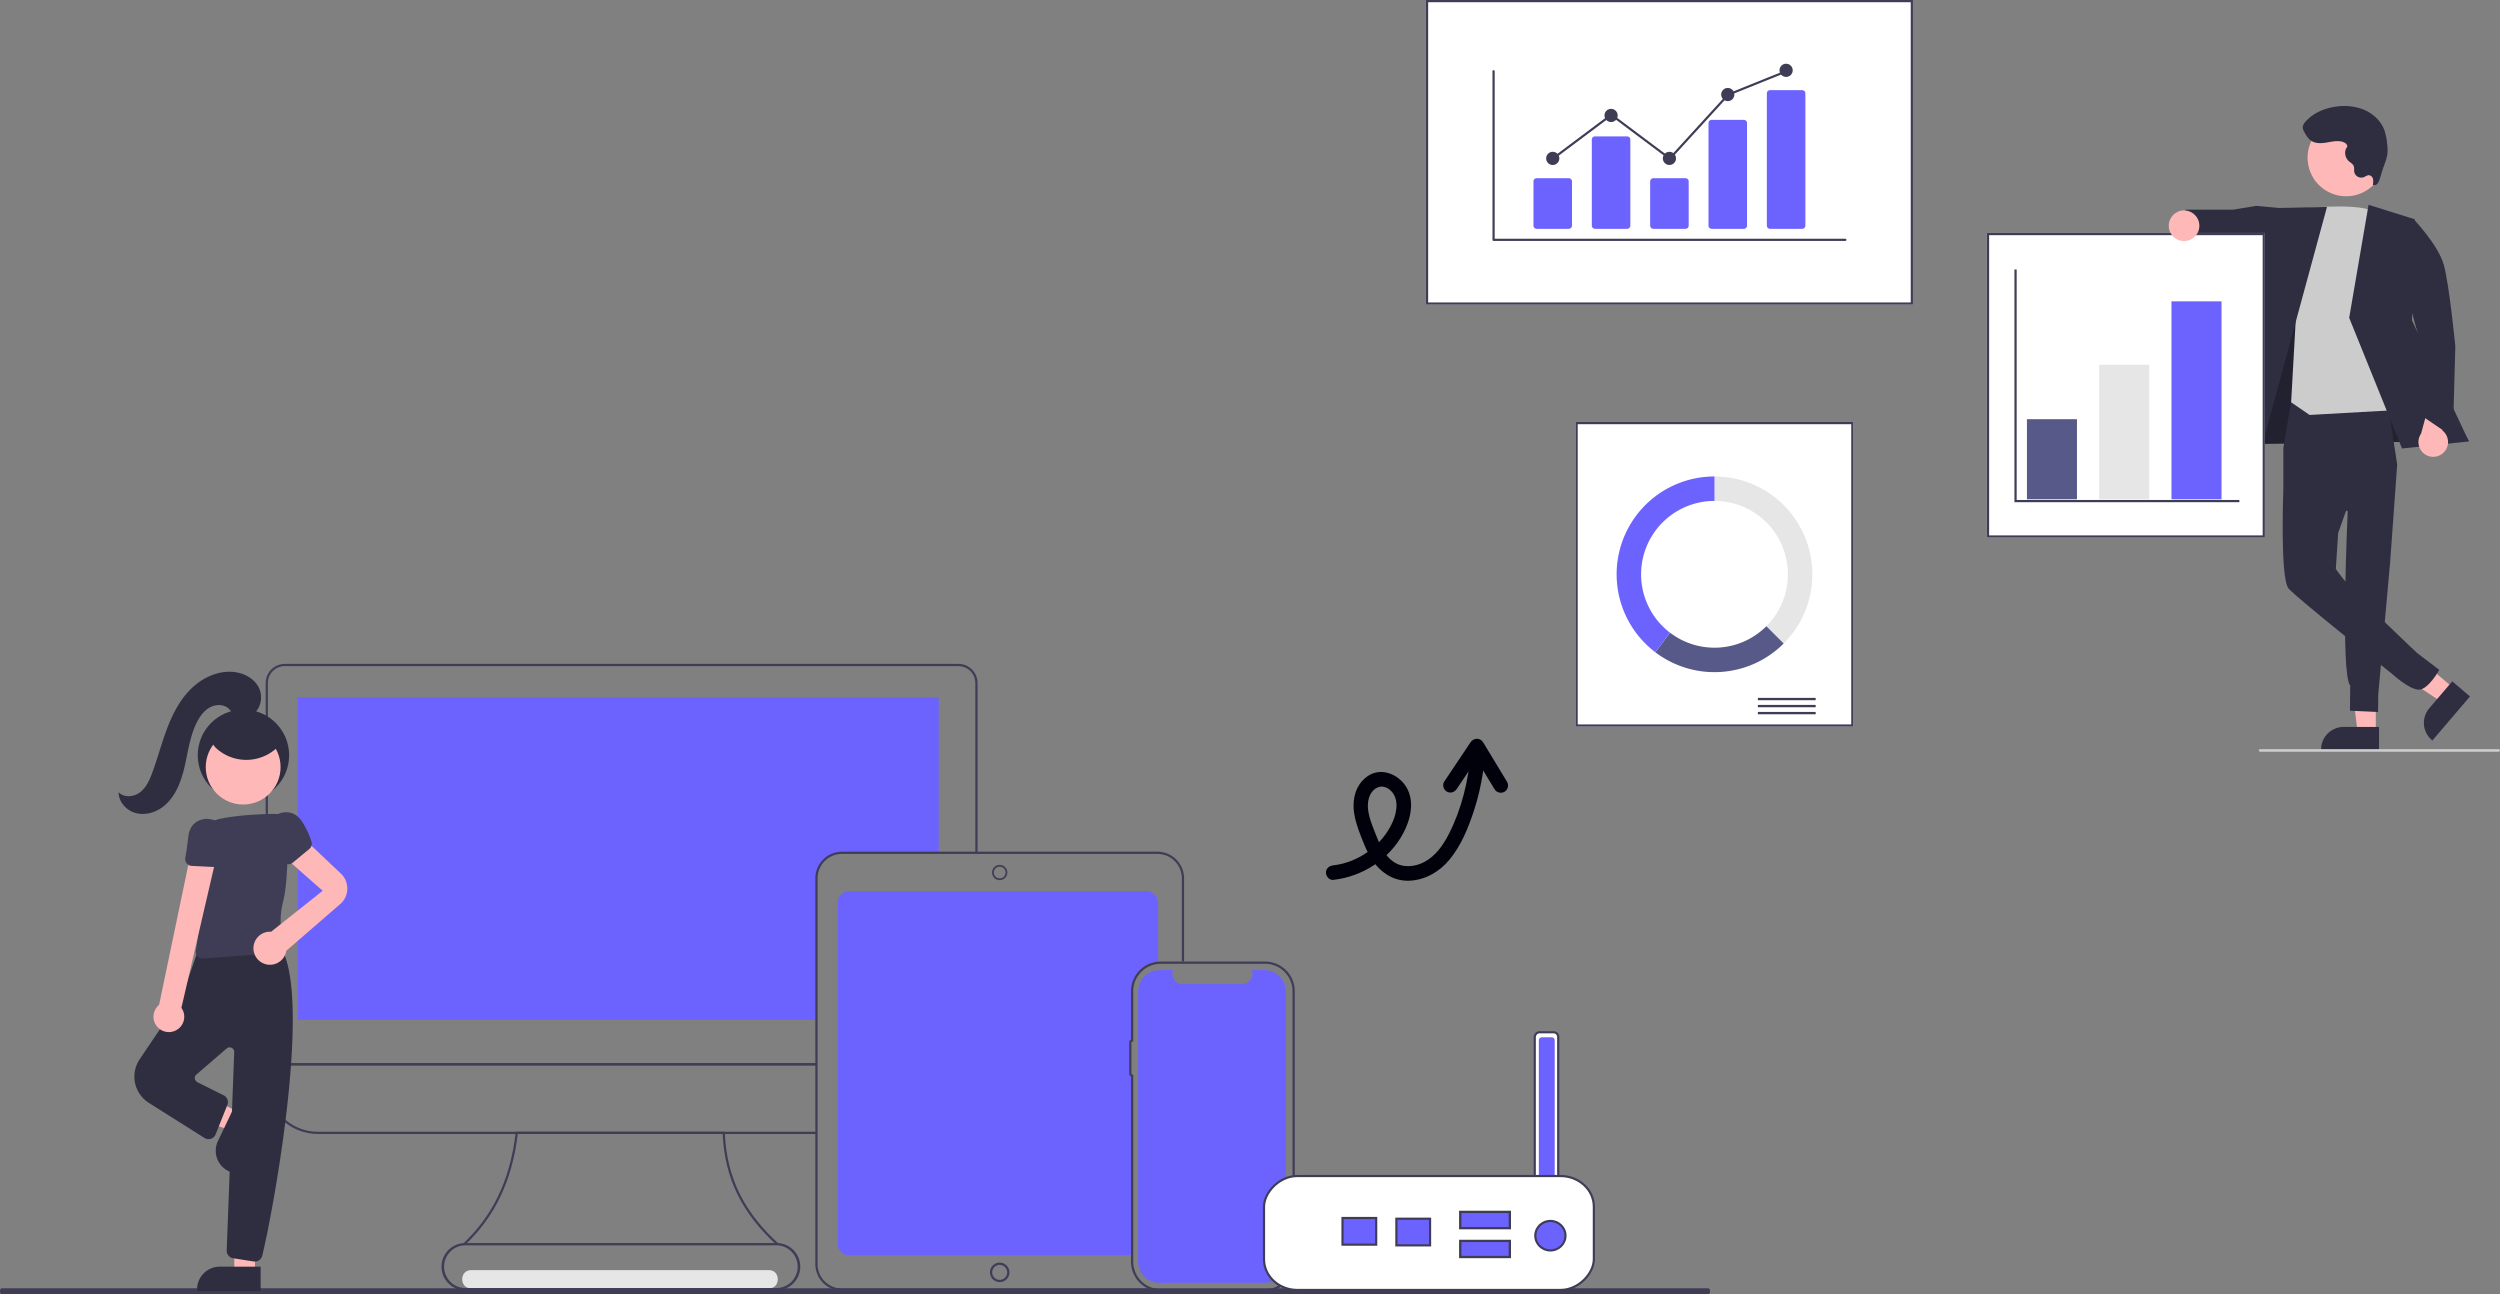 <?xml version="1.0" encoding="UTF-8" standalone="no"?>
<!-- Created with Inkscape (http://www.inkscape.org/) -->

<svg
   width="1641.277"
   height="849.613"
   viewBox="0 0 434.255 224.793"
   version="1.1"
   id="svg1"
   xmlns="http://www.w3.org/2000/svg"
   xmlns:svg="http://www.w3.org/2000/svg">
  <rect x="0" y="0" width="434.255" height="224.793" fill="#808080" stroke="none"/>
  <defs
     id="defs1" />
  <g
     id="layer1"
     transform="translate(-0.852,87.619)">
    <path
       d="M 134.423,136.178 H 82.673 c -2.043,0 -2.046,-3.175 0,-3.175 h 51.75 c 2.043,0 2.046,3.175 0,3.175 z"
       fill="#e6e6e6"
       id="path1"
       style="stroke-width:0.265" />
    <path
       d="m 148.395,67.183 h 51.576 a 2.058,2.058 0 0 1 2.055,2.055 v 10.246 c -2.573,0.061 -4.243,2.183 -4.647,4.761 v 9.289 h -0.195 a 0.118,0.118 0 0 0 -0.117,0.117 v 4.943 a 0.118,0.118 0 0 0 0.117,0.117 h 0.195 V 128.584 c 0,0.656 0.007,1.854 0.007,1.854 h -48.99 a 2.058,2.058 0 0 1 -2.055,-2.055 V 69.238 a 2.058,2.058 0 0 1 2.055,-2.055 z"
       fill="#6c63ff"
       id="path2"
       style="stroke-width:0.265" />
    <path
       d="M 52.568,33.469 V 89.535 H 142.773 V 64.85 a 4.231,4.231 0 0 1 4.227,-4.227 h 16.917 v -27.154 z"
       fill="#6c63ff"
       id="path3"
       style="stroke-width:0.265" />
    <path
       d="m 46.999,97.439 h 95.673 v -0.391 H 47.389 V 31.02 a 2.934,2.934 0 0 1 2.93,-2.93 H 167.334 a 2.934,2.934 0 0 1 2.93,2.93 v 29.35 h 0.391 v -29.35 a 3.325,3.325 0 0 0 -3.321,-3.321 H 50.32 a 3.325,3.325 0 0 0 -3.321,3.321 z"
       fill="#3f3d56"
       id="path4"
       style="stroke-width:0.265" />
    <path
       d="m 56.064,109.355 h 86.608 v -0.391 H 56.064 a 8.684,8.684 0 0 1 -8.675,-8.675 v -2.851 h 95.283 v -0.391 H 46.999 v 3.242 a 9.076,9.076 0 0 0 9.065,9.065 z"
       fill="#3f3d56"
       id="path5"
       style="stroke-width:0.265" />
    <path
       d="m 81.768,128.499 c 4.828,-4.636 8.004,-10.685 9.025,-19.144 h 35.584 c 0.362,7.914 3.518,13.85 9.211,19.123 l 0.602,0.021 c -5.874,-5.323 -9.109,-11.302 -9.43,-19.348 l -0.008,-0.188 H 90.445 l -0.02,0.173 c -1.003,8.603 -4.245,14.691 -9.192,19.331 z"
       fill="#3f3d56"
       id="path6"
       style="stroke-width:0.265" />
    <path
       d="m 147.095,136.581 h 54.815 v -0.391 h -54.815 a 4.232,4.232 0 0 1 -4.227,-4.227 V 64.94 a 4.232,4.232 0 0 1 4.227,-4.227 h 54.815 a 4.232,4.232 0 0 1 4.227,4.227 v 14.464 h 0.391 v -14.464 a 4.623,4.623 0 0 0 -4.618,-4.618 h -54.815 a 4.623,4.623 0 0 0 -4.618,4.618 v 67.023 a 4.623,4.623 0 0 0 4.618,4.618 z"
       fill="#3f3d56"
       id="path7"
       style="fill:#3f3d56;fill-opacity:1;stroke-width:0.265" />
    <path
       d="m 174.502,65.265 a 1.325,1.325 0 1 0 -1.325,-1.325 1.326,1.326 0 0 0 1.325,1.325 z m 0,-2.343 a 1.018,1.018 0 1 1 -1.018,1.018 1.02,1.02 0 0 1 1.018,-1.018 z"
       fill="#3f3d56"
       id="path8"
       style="stroke-width:0.265" />
    <path
       d="m 174.502,135.084 a 1.69,1.69 0 1 0 -1.69,-1.69 1.692,1.692 0 0 0 1.69,1.69 z m 0,-2.99 a 1.3,1.3 0 1 1 -1.3,1.3 1.301,1.301 0 0 1 1.3,-1.3 z"
       fill="#3f3d56"
       id="path9"
       style="stroke-width:0.265" />
    <path
       d="m 202.46,136.694 h 18.145 a 5.158,5.158 0 0 0 5.152,-5.152 V 84.556 a 5.158,5.158 0 0 0 -5.152,-5.152 h -18.145 a 5.158,5.158 0 0 0 -5.152,5.152 v 8.408 a 0.509,0.509 0 0 0 -0.313,0.469 l 3e-5,5.471 a 0.509,0.509 0 0 0 0.313,0.469 v 32.169 a 5.158,5.158 0 0 0 5.152,5.152 z m 18.145,-56.9 a 4.767,4.767 0 0 1 4.762,4.762 v 46.986 a 4.767,4.767 0 0 1 -4.762,4.762 h -18.145 a 4.767,4.767 0 0 1 -4.762,-4.762 V 99.022 h -0.195 a 0.117,0.117 0 0 1 -0.117,-0.117 l -2e-5,-5.471 a 0.117,0.117 0 0 1 0.117,-0.117 h 0.195 v -8.76 a 4.767,4.767 0 0 1 4.762,-4.762 z"
       fill="#3f3d56"
       id="path10"
       style="stroke-width:0.265" />
    <path
       d="m 202.26,80.889 h 2.369 a 1.759,1.759 0 0 0 1.628,2.423 h 10.395 a 1.759,1.759 0 0 0 1.628,-2.423 h 2.212 a 3.702,3.702 0 0 1 3.702,3.702 v 46.917 a 3.702,3.702 0 0 1 -3.702,3.702 h -18.233 a 3.702,3.702 0 0 1 -3.702,-3.702 v 0 -46.917 a 3.702,3.702 0 0 1 3.702,-3.702 z"
       fill="#6c63ff"
       id="path11"
       style="stroke-width:0.265" />
    <path
       d="M 1.136,137.175 H 297.605 a 0.284,0.511 0 1 0 0,-1.022 H 1.136 a 0.284,0.511 0 1 0 0,1.022 z"
       fill="#3f3d56"
       id="path12"
       style="stroke-width:0.433" />
    <path
       d="m 81.647,136.508 h 54.112 a 4.102,4.102 0 1 0 0,-8.205 H 81.647 a 4.102,4.102 0 0 0 0,8.205 z m 54.112,-7.814 a 3.712,3.712 0 0 1 0,7.423 H 81.647 a 3.712,3.712 0 0 1 0,-7.423 z"
       fill="#3f3d56"
       id="path13"
       style="stroke-width:0.265" />
    <polygon
       points="830.686,271.103 784.495,293.196 790.223,305.172 839.14,288.778 "
       fill="#ffb8b8"
       id="polygon13"
       transform="matrix(-0.265,0,0,0.265,249.921,27.699)" />
    <path
       d="m 40.86,115.96 4.763,-9.958 -3.848,-1.84 -3.063,6.405 a 3.939,3.939 0 0 0 1.854,5.253 z"
       fill="#2f2e41"
       id="path14"
       style="stroke-width:0.265" />
    <polygon
       points="771.237,348.967 772.964,400.141 786.231,399.693 786.789,348.049 "
       fill="#ffb8b8"
       id="polygon14"
       transform="matrix(-0.265,0,0,0.265,249.921,27.699)" />
    <path
       d="m 35.086,136.669 h 11.039 v -4.265 h -7.1 a 3.939,3.939 0 0 0 -3.939,3.939 z"
       fill="#2f2e41"
       id="path15"
       style="stroke-width:0.265" />
    <path
       d="m 45.119,131.517 a 1.316,1.316 0 0 0 1.278,-1.002 c 1.923,-7.726 9.078,-46.655 2.751,-54.3 l -0.055,-0.067 -0.084,-0.021 c -0.444,-0.112 -8.817,-2.705 -13.73,1.342 l -0.058,0.047 -2.734,7.915 -7.371,10.942 a 5.398,5.398 0 0 0 1.596,7.581 l 9.679,6.108 a 1.325,1.325 0 0 0 1.522,-0.107 1.339,1.339 0 0 0 0.397,-0.553 l 2.034,-5.085 a 1.331,1.331 0 0 0 -0.637,-1.675 l -4.535,-2.267 a 0.972,0.972 0 0 1 -0.484,-0.662 0.783,0.783 0 0 1 0.272,-0.673 l 5.264,-4.538 a 0.794,0.794 0 0 1 1.311,0.631 l -1.305,34.449 a 1.324,1.324 0 0 0 1.116,1.357 l 3.56,0.562 a 1.336,1.336 0 0 0 0.211,0.017 z"
       fill="#2f2e41"
       id="path16"
       style="stroke-width:0.265" />
    <path
       d="m 36.038,78.873 q 0.045,0 0.09,-0.003 l 13.128,-0.972 a 1.189,1.189 0 0 0 1.036,-1.58 12.46,12.46 0 0 1 -0.285,-7.228 c 0.855,-3.371 0.875,-9.64 0.811,-13.076 a 2.316,2.316 0 0 0 -2.191,-2.255 l -7e-5,-0.005 -0.265,0.003 c -2.139,0.03 -6.063,0.183 -9.274,0.851 a 4.865,4.865 0 0 0 -3.879,4.683 c -0.073,3.19 -0.084,7.509 0.279,9.963 0.305,2.071 -0.259,6.048 -0.622,8.234 a 1.19,1.19 0 0 0 1.173,1.384 z"
       fill="#3f3d56"
       id="path17"
       style="stroke-width:0.265" />
    <path
       d="m 31.351,91.387 a 2.652,2.652 0 0 0 1.008,-3.94 l 6.063,-26.146 h -4.584 l -5.351,25.63 a 2.667,2.667 0 0 0 2.864,4.456 z"
       fill="#ffb8b8"
       id="path18"
       style="stroke-width:0.265" />
    <path
       d="m 60.067,64.133 -7.259,-6.867 -2.735,3.829 6.837,6.016 -8.966,7.12 c -0.065,-0.004 -0.129,-0.01 -0.195,-0.01 a 2.871,2.871 0 1 0 2.843,3.253 l 0.028,0.028 9.332,-8.087 a 3.564,3.564 0 0 0 0.115,-5.283 z"
       fill="#ffb8b8"
       id="path19"
       style="stroke-width:0.265" />
    <path
       d="m 37.94,62.976 a 1.183,1.183 0 0 0 1.072,-0.676 13.973,13.973 0 0 0 1.182,-3.855 c 0.315,-2.181 -1.202,-3.479 -2.744,-3.762 -1.5,-0.275 -3.328,0.385 -3.795,2.483 a 5.411,5.411 0 0 0 -0.091,0.538 c -0.187,1.59 -0.363,2.827 -0.523,3.677 a 1.189,1.189 0 0 0 1.111,1.408 l 3.727,0.186 q 0.03,0.002 0.061,0.002 z"
       fill="#3f3d56"
       id="path20"
       style="stroke-width:0.265" />
    <circle
       cx="-43.137"
       cy="43.569"
       r="7.938"
       fill="#2f2e41"
       id="circle20"
       style="stroke-width:0.265"
       transform="scale(-1,1)" />
    <circle
       cx="-43.089"
       cy="45.629"
       r="6.498"
       fill="#ffb8b8"
       id="circle21"
       style="stroke-width:0.265"
       transform="scale(-1,1)" />
    <path
       d="m 54.623,59.814 a 1.183,1.183 0 0 0 0.334,-1.223 13.973,13.973 0 0 0 -1.733,-3.641 c -1.242,-1.821 -3.237,-1.753 -4.565,-0.919 -1.292,0.811 -2.194,2.532 -1.12,4.394 a 5.411,5.411 0 0 0 0.297,0.458 c 0.937,1.299 1.643,2.33 2.098,3.064 a 1.189,1.189 0 0 0 1.77,0.287 l 2.873,-2.381 q 0.024,-0.019 0.046,-0.04 z"
       fill="#3f3d56"
       id="path21"
       style="stroke-width:0.265" />
    <path
       d="m 44.679,36.48 c 1.597,-0.953 1.943,-3.326 0.991,-4.924 -0.952,-1.598 -2.875,-2.432 -4.734,-2.487 -2.656,-0.079 -5.22,1.244 -7.079,3.142 -1.859,1.898 -3.085,4.328 -4.02,6.815 -0.935,2.487 -1.606,5.066 -2.527,7.558 -0.473,1.279 -1.055,2.592 -2.136,3.422 -1.081,0.83 -2.8,0.98 -3.724,-0.022 0.003,1.604 1.233,3.061 2.758,3.558 1.525,0.497 3.25,0.122 4.587,-0.764 2.319,-1.537 3.439,-4.342 4.079,-7.05 0.64,-2.707 0.955,-5.544 2.242,-8.011 0.533,-1.022 1.264,-1.993 2.292,-2.514 1.028,-0.521 2.397,-0.487 3.224,0.316 0.383,0.372 0.631,0.879 1.066,1.189 a 2.129,2.129 0 0 0 1.862,0.194 6.297,6.297 0 0 0 1.683,-0.95"
       fill="#2f2e41"
       id="path22"
       style="stroke-width:0.265" />
    <path
       d="m 49.876,41.239 a 7.774,7.774 0 0 1 -11.145,1.391 c -0.631,-0.513 -1.217,-1.221 -1.177,-2.033 0.041,-0.832 0.721,-1.486 1.415,-1.946 a 9.124,9.124 0 0 1 6.192,-1.423 c 1.237,0.166 2.478,0.617 3.353,1.506 0.876,0.889 1.312,2.272 0.861,3.435"
       fill="#2f2e41"
       id="path23"
       style="stroke-width:0.265" />
    <rect
       style="fill:#ffffff;fill-opacity:1;stroke:#3f3d56;stroke-width:0.38;stroke-dasharray:none;stroke-opacity:1"
       id="rect28"
       width="4.078"
       height="26.003"
       x="-271.519"
       y="91.687"
       ry="0.805"
       transform="scale(-1,1)" />
    <rect
       style="fill:#6c63ff;fill-opacity:1;stroke:none;stroke-width:0.38;stroke-dasharray:none;stroke-opacity:1"
       id="rect29"
       width="2.757"
       height="25.063"
       x="-270.907"
       y="92.556"
       ry="0.494"
       transform="scale(-1,1)" />
    <rect
       style="fill:#ffffff;fill-opacity:1;stroke:#3f3d56;stroke-width:0.38;stroke-dasharray:none;stroke-opacity:1"
       id="rect1"
       width="57.293"
       height="19.786"
       x="-277.706"
       y="116.661"
       rx="5.776"
       ry="5.326"
       transform="scale(-1,1)" />
    <ellipse
       style="fill:#6c63ff;fill-opacity:1;stroke:#3f3d56;stroke-width:0.38;stroke-dasharray:none;stroke-opacity:1"
       id="path26"
       cx="-270.158"
       cy="127.023"
       rx="2.619"
       ry="2.562"
       transform="scale(-1,1)" />
    <rect
       style="fill:#6c63ff;fill-opacity:1;stroke:#3f3d56;stroke-width:0.407;stroke-dasharray:none;stroke-opacity:1"
       id="rect26"
       width="8.613"
       height="2.822"
       x="-263.112"
       y="122.891"
       rx="0"
       ry="2.822"
       transform="scale(-1,1)" />
    <rect
       style="fill:#6c63ff;fill-opacity:1;stroke:#3f3d56;stroke-width:0.406;stroke-dasharray:none;stroke-opacity:1"
       id="rect26-2"
       width="8.615"
       height="2.794"
       x="-263.115"
       y="127.931"
       rx="0"
       ry="2.794"
       transform="scale(-1,1)" />
    <rect
       style="fill:#6c63ff;fill-opacity:1;stroke:#3f3d56;stroke-width:0.38;stroke-dasharray:none;stroke-opacity:1"
       id="rect27"
       width="5.848"
       height="4.63"
       x="-249.257"
       y="124.073"
       ry="0"
       transform="scale(-1,1)" />
    <rect
       style="fill:#6c63ff;fill-opacity:1;stroke:#3f3d56;stroke-width:0.38;stroke-dasharray:none;stroke-opacity:1"
       id="rect27-3"
       width="5.848"
       height="4.63"
       x="-239.898"
       y="123.949"
       ry="0"
       transform="scale(-1,1)" />
    <polygon
       points="743.21,519.886 743.208,574.193 729.128,574.192 722.43,519.885 "
       fill="#ffb8b8"
       id="polygon1"
       transform="matrix(0.222,0,0,0.222,248.541,-87.619)" />
    <path
       d="m 414.094,42.696 -10.064,-4.4e-4 v -0.127 a 3.917,3.917 0 0 1 3.917,-3.917 h 2.3e-4 l 6.147,2.2e-4 z"
       fill="#2f2e41"
       id="path1-2"
       style="stroke-width:0.222" />
    <polygon
       points="764.039,504.326 805.349,539.578 796.21,550.289 750.55,520.133 "
       fill="#ffb8b8"
       id="polygon2"
       transform="matrix(0.222,0,0,0.222,248.541,-87.619)" />
    <path
       d="m 429.892,33.355 -6.533,7.656 -0.097,-0.083 a 3.917,3.917 0 0 1 -0.437,-5.523 l 1.6e-4,-1.9e-4 3.99,-4.676 z"
       fill="#2f2e41"
       id="path2-6"
       style="stroke-width:0.222" />
    <polygon
       points="816.024,345.01 738.759,219.114 675.673,216.848 643.236,307.117 638.853,347.537 "
       fill="#2f2e41"
       id="polygon3"
       transform="matrix(0.222,0,0,0.222,248.541,-87.619)" />
    <polygon
       points="816.024,345.01 738.759,219.114 675.673,216.848 643.236,307.117 638.853,347.537 "
       opacity="0.28"
       id="polygon4"
       transform="matrix(0.222,0,0,0.222,248.541,-87.619)" />
    <path
       d="m 398.859,-17.998 -1.387,8.199 v 7.328 l 11.18,3.649 c 0,0 -1.309,28.465 0.436,30.278 l -0.043,4.377 4.877,0.222 0.04,-3.08 2.068,-23.023 1.218,-16.903 -1.974,-12.816 z"
       fill="#2f2e41"
       id="path4-1"
       style="stroke-width:0.222" />
    <path
       d="m 407.52,-10.94 -10.048,8.47 c 0,0 -0.588,15.281 0.905,17.073 1.283,1.539 17.965,14.815 17.965,14.815 0,0 2.965,2.72 4.626,2.763 1.662,0.043 3.594,-3.442 3.594,-3.442 l -3.848,-2.924 c 0,0 -9.969,-9.305 -12.929,-13.005 -1.195,-1.493 -1.195,-1.643 -1.195,-1.643 l 0.408,-6.21 4.107,-11.526 z"
       fill="#2f2e41"
       id="path5-8"
       style="stroke-width:0.222" />
    <polygon
       points="594.222,164.045 591.024,191.249 625.277,198.914 633.624,194.823 668.419,208.08 669.024,162.885 649.482,161.079 631.756,164.033 "
       fill="#2f2e41"
       id="polygon5"
       transform="matrix(0.222,0,0,0.222,248.541,-87.619)" />
    <path
       d="m 402.027,-51.529 c 0,0 9.194,-0.861 11.285,0.781 2.091,1.643 6.571,34.198 6.571,34.198 l -17.856,1.008 -3.201,-2.202 0.909,-16.253 z"
       fill="#cccccc"
       id="path6-7"
       style="stroke-width:0.222" />
    <polygon
       points="650.305,363.031 705.024,161.885 659.275,162.889 616.622,355.62 "
       fill="#2f2e41"
       id="polygon6"
       transform="matrix(0.222,0,0,0.222,248.541,-87.619)" />
    <polygon
       points="816.024,345.396 763.725,350.905 722.386,248.675 737.546,160.256 773.583,171.535 771.536,250.722 "
       fill="#2f2e41"
       id="polygon7"
       transform="matrix(0.222,0,0,0.222,248.541,-87.619)" />
    <path
       d="m 425.216,-8.918 a 2.552,2.552 0 0 0 -0.097,-3.912 l 1.607,-5.607 -3.169,-1.808 -2.158,7.95 a 2.566,2.566 0 0 0 3.817,3.377 z"
       fill="#ffb8b8"
       id="path7-9"
       style="stroke-width:0.222" />
    <path
       d="m 415.402,-49.105 4.727,-0.41 c 0,0 4.244,4.438 5.209,7.875 0.965,3.437 2.011,14.189 2.011,14.189 l -0.436,15.73 -5.525,-3.752 -0.371,-13.529 z"
       fill="#2f2e41"
       id="path8-2"
       style="stroke-width:0.222" />
    <circle
       cx="248.729"
       cy="329.45"
       transform="rotate(-61.337)"
       fill="#ffb8b8"
       id="circle8"
       style="stroke-width:0.222"
       r="6.701" />
    <path
       d="m 407.635,-63.022 c -0.879,-0.203 -1.792,0.022 -2.682,0.168 -0.89,0.146 -1.872,0.194 -2.625,-0.303 -0.556,-0.367 -0.898,-0.974 -1.219,-1.558 a 1.793,1.793 0 0 1 -0.262,-0.687 c -0.038,-0.432 0.237,-0.826 0.529,-1.146 1.355,-1.489 3.335,-2.305 5.332,-2.563 a 9.212,9.212 0 0 1 4.868,0.595 c 1.516,0.665 2.819,1.882 3.415,3.426 a 9.731,9.731 0 0 1 0.51,2.447 7.309,7.309 0 0 1 0.034,1.853 7.943,7.943 0 0 1 -0.359,1.343 l -0.987,2.981 a 1.964,1.964 0 0 1 -0.388,0.768 0.672,0.672 0 0 1 -0.786,0.172 2.447,2.447 0 0 0 0.035,-0.989 0.834,0.834 0 0 0 -0.658,-0.664 c -0.364,-0.039 -0.675,0.243 -1.02,0.365 a 1.255,1.255 0 0 1 -1.559,-0.846 q -0.014,-0.048 -0.025,-0.097 c -0.054,-0.341 0.037,-0.706 -0.092,-1.026 -0.151,-0.375 -0.553,-0.571 -0.854,-0.841 a 1.966,1.966 0 0 1 -0.539,-2.043 c 0.081,-0.248 0.309,-0.361 0.263,-0.646 -0.06,-0.374 -0.611,-0.635 -0.929,-0.709 z"
       fill="#2f2e41"
       id="path9-0"
       style="stroke-width:0.222" />
    <path
       d="m 333.138,-34.697 h -84.597 v -52.921 h 84.597 z"
       fill="#ffffff"
       id="path10-2"
       style="stroke-width:0.222" />
    <path
       d="m 333.138,-34.697 h -84.597 v -52.921 h 84.597 z m -84.211,-0.386 h 83.824 v -52.149 h -83.824 z"
       fill="#3f3d56"
       id="path11-3"
       style="stroke-width:0.222" />
    <path
       d="M 322.805,38.601 H 274.519 V -14.321 H 322.805 Z"
       fill="#ffffff"
       id="path12-7"
       style="stroke-width:0.222" />
    <path
       d="m 322.805,38.601 h -48.286 v -52.921 h 48.286 z m -47.9,-0.386 h 47.513 v -52.149 h -47.513 z"
       fill="#3f3d56"
       id="path13-5"
       style="stroke-width:0.222" />
    <rect
       x="306.195"
       y="33.602"
       width="10.043"
       height="0.407"
       fill="#3f3d56"
       id="rect13"
       style="stroke-width:0.222" />
    <rect
       x="306.195"
       y="34.824"
       width="10.043"
       height="0.407"
       fill="#3f3d56"
       id="rect14"
       style="stroke-width:0.222" />
    <rect
       x="306.195"
       y="36.045"
       width="10.043"
       height="0.407"
       fill="#3f3d56"
       id="rect15"
       style="stroke-width:0.222" />
    <path
       d="m 298.662,-4.857 v 4.249 A 12.747,12.747 0 0 1 307.676,21.154 l 3.005,3.005 A 16.997,16.997 0 0 0 298.662,-4.857 Z"
       fill="#e6e6e6"
       id="path15-9"
       style="stroke-width:0.222" />
    <path
       d="m 310.681,24.158 -3.005,-3.005 a 12.744,12.744 0 0 1 -16.726,1.134 l -2.572,3.384 a 16.996,16.996 0 0 0 22.303,-1.513 z"
       fill="#575a89"
       id="path16-2"
       style="stroke-width:0.222" />
    <path
       d="M 285.915,12.14 A 12.747,12.747 0 0 1 298.662,-0.608 V -4.857 a 16.996,16.996 0 0 0 -10.284,30.529 l 2.572,-3.384 A 12.725,12.725 0 0 1 285.915,12.14 Z"
       fill="#6c63ff"
       id="path17-2"
       style="stroke-width:0.222" />
    <path
       d="M 394.268,5.766 H 345.982 V -47.155 H 394.268 Z"
       fill="#ffffff"
       id="path18-8"
       style="stroke-width:0.222" />
    <path
       d="M 394.268,5.766 H 345.982 V -47.155 H 394.268 Z M 346.369,5.38 H 393.882 V -46.769 H 346.369 Z"
       fill="#3f3d56"
       id="path19-9"
       style="stroke-width:0.222" />
    <rect
       x="352.935"
       y="-14.804"
       width="8.691"
       height="13.906"
       fill="#575a89"
       id="rect19"
       style="stroke-width:0.222" />
    <rect
       x="365.49"
       y="-24.268"
       width="8.691"
       height="23.37"
       fill="#e6e6e6"
       id="rect20"
       style="stroke-width:0.222" />
    <rect
       x="378.044"
       y="-35.277"
       width="8.691"
       height="34.38"
       fill="#6c63ff"
       id="rect21"
       style="stroke-width:0.222" />
    <polygon
       points="462.203,210.845 462.203,391.196 636.455,391.196 636.455,392.939 460.461,392.939 460.461,210.845 "
       fill="#3f3d56"
       id="polygon21"
       transform="matrix(0.222,0,0,0.222,248.541,-87.619)" />
    <circle
       cx="380.226"
       cy="-48.406"
       fill="#ffb8b8"
       id="circle21-7"
       style="stroke-width:0.222"
       r="2.66" />
    <path
       d="M 434.886,42.953 H 393.431 a 0.222,0.222 0 0 1 0,-0.443 h 41.455 a 0.222,0.222 0 0 1 0,0.443 z"
       fill="#cccccc"
       id="path21-3"
       style="stroke-width:0.222" />
    <path
       d="m 321.39,-45.765 h -61.1 a 0.191,0.191 0 0 1 -0.191,-0.191 v -29.285 a 0.191,0.191 0 0 1 0.382,0 v 29.094 h 60.909 a 0.191,0.191 0 1 1 0,0.382 z"
       fill="#3f3d56"
       id="path22-6"
       style="stroke-width:0.222" />
    <path
       d="m 273.344,-47.869 h -5.557 a 0.568,0.568 0 0 1 -0.568,-0.568 v -7.661 a 0.568,0.568 0 0 1 0.568,-0.568 h 5.557 a 0.568,0.568 0 0 1 0.568,0.568 v 7.661 a 0.568,0.568 0 0 1 -0.568,0.568 z"
       fill="#6c63ff"
       id="path23-1"
       style="stroke-width:0.222" />
    <path
       d="m 283.479,-47.869 h -5.557 a 0.568,0.568 0 0 1 -0.568,-0.568 v -14.927 a 0.568,0.568 0 0 1 0.568,-0.568 h 5.557 a 0.568,0.568 0 0 1 0.568,0.568 v 14.927 a 0.568,0.568 0 0 1 -0.568,0.568 z"
       fill="#6c63ff"
       id="path24"
       style="stroke-width:0.222" />
    <path
       d="m 293.613,-47.869 h -5.557 a 0.568,0.568 0 0 1 -0.568,-0.568 v -7.661 a 0.568,0.568 0 0 1 0.568,-0.568 h 5.557 a 0.568,0.568 0 0 1 0.568,0.568 v 7.661 a 0.568,0.568 0 0 1 -0.568,0.568 z"
       fill="#6c63ff"
       id="path25"
       style="stroke-width:0.222" />
    <path
       d="m 303.747,-47.869 h -5.557 a 0.556,0.556 0 0 1 -0.568,-0.542 v -17.847 a 0.556,0.556 0 0 1 0.568,-0.542 h 5.557 a 0.556,0.556 0 0 1 0.568,0.542 v 17.847 a 0.556,0.556 0 0 1 -0.568,0.542 z"
       fill="#6c63ff"
       id="path26-2"
       style="stroke-width:0.222" />
    <path
       d="m 313.882,-47.869 h -5.557 a 0.568,0.568 0 0 1 -0.568,-0.568 v -22.958 a 0.568,0.568 0 0 1 0.568,-0.568 h 5.557 a 0.568,0.568 0 0 1 0.568,0.568 v 22.958 a 0.568,0.568 0 0 1 -0.568,0.568 z"
       fill="#6c63ff"
       id="path27"
       style="stroke-width:0.222" />
    <circle
       cx="270.566"
       cy="-60.106"
       fill="#3f3d56"
       id="circle27"
       style="stroke-width:0.222"
       r="1.147" />
    <circle
       cx="280.7"
       cy="-67.564"
       fill="#3f3d56"
       id="circle28"
       style="stroke-width:0.222"
       r="1.147" />
    <circle
       cx="290.834"
       cy="-60.106"
       fill="#3f3d56"
       id="circle29"
       style="stroke-width:0.222"
       r="1.147" />
    <circle
       cx="300.969"
       cy="-71.197"
       fill="#3f3d56"
       id="circle30"
       style="stroke-width:0.222"
       r="1.147" />
    <circle
       cx="311.103"
       cy="-75.404"
       fill="#3f3d56"
       id="circle31"
       style="stroke-width:0.222"
       r="1.147" />
    <polygon
       points="190.672,122.947 235.993,73.352 236.175,73.278 281.89,54.858 282.535,56.459 237.001,74.805 190.89,125.266 145.066,90.943 99.867,124.797 98.833,123.416 145.066,88.787 "
       fill="#3f3d56"
       id="polygon31"
       transform="matrix(0.222,0,0,0.222,248.541,-87.619)" />
    <path
       d="m 253.892,49.427 c 1.526,-2.279 3.052,-4.558 4.578,-6.836 h -2.18 c 1.215,2.004 2.429,4.009 3.644,6.013 0.174,0.286 0.347,0.573 0.52,0.859 0.353,0.583 1.132,0.801 1.727,0.453 0.583,-0.341 0.808,-1.142 0.453,-1.727 -1.215,-2.004 -2.429,-4.009 -3.644,-6.013 -0.173,-0.286 -0.347,-0.573 -0.52,-0.859 -0.512,-0.845 -1.656,-0.784 -2.18,0 -1.526,2.279 -3.052,4.558 -4.578,6.836 -0.38,0.567 -0.11,1.398 0.453,1.727 0.62,0.363 1.347,0.115 1.727,-0.453 z"
       fill="#01010c"
       origin="undraw"
       id="path1-5"
       style="stroke-width:0.505" />
    <path
       d="m 232.435,65.219 c 5.042,-0.56 9.712,-3.542 12.134,-8.046 1.303,-2.423 2.085,-5.616 0.533,-8.121 -1.395,-2.252 -4.436,-3.467 -6.756,-1.804 -2.349,1.683 -2.731,4.664 -2.106,7.304 0.32,1.351 0.835,2.672 1.352,3.959 0.468,1.164 0.978,2.329 1.693,3.365 1.493,2.163 3.757,3.623 6.46,3.484 2.728,-0.14 5.188,-1.595 6.901,-3.679 2.008,-2.443 3.241,-5.473 4.218,-8.452 1.072,-3.271 1.707,-6.672 1.964,-10.102 0.051,-0.681 -0.617,-1.263 -1.263,-1.263 -0.726,0 -1.211,0.58 -1.263,1.263 -0.364,4.854 -1.572,9.822 -3.806,14.167 -0.983,1.912 -2.273,3.76 -4.21,4.798 -1.683,0.902 -3.785,1.095 -5.41,-0.031 -1.538,-1.066 -2.37,-2.968 -3.022,-4.656 -0.761,-1.97 -1.873,-4.369 -1.186,-6.501 0.516,-1.602 2.122,-2.527 3.559,-1.362 1.681,1.362 1.33,3.783 0.56,5.546 -1.784,4.088 -5.924,7.115 -10.354,7.607 -0.678,0.075 -1.263,0.526 -1.263,1.263 0,0.624 0.58,1.338 1.263,1.263 z"
       fill="#01010c"
       id="path2-0"
       style="stroke-width:0.505" />
  </g>
</svg>
